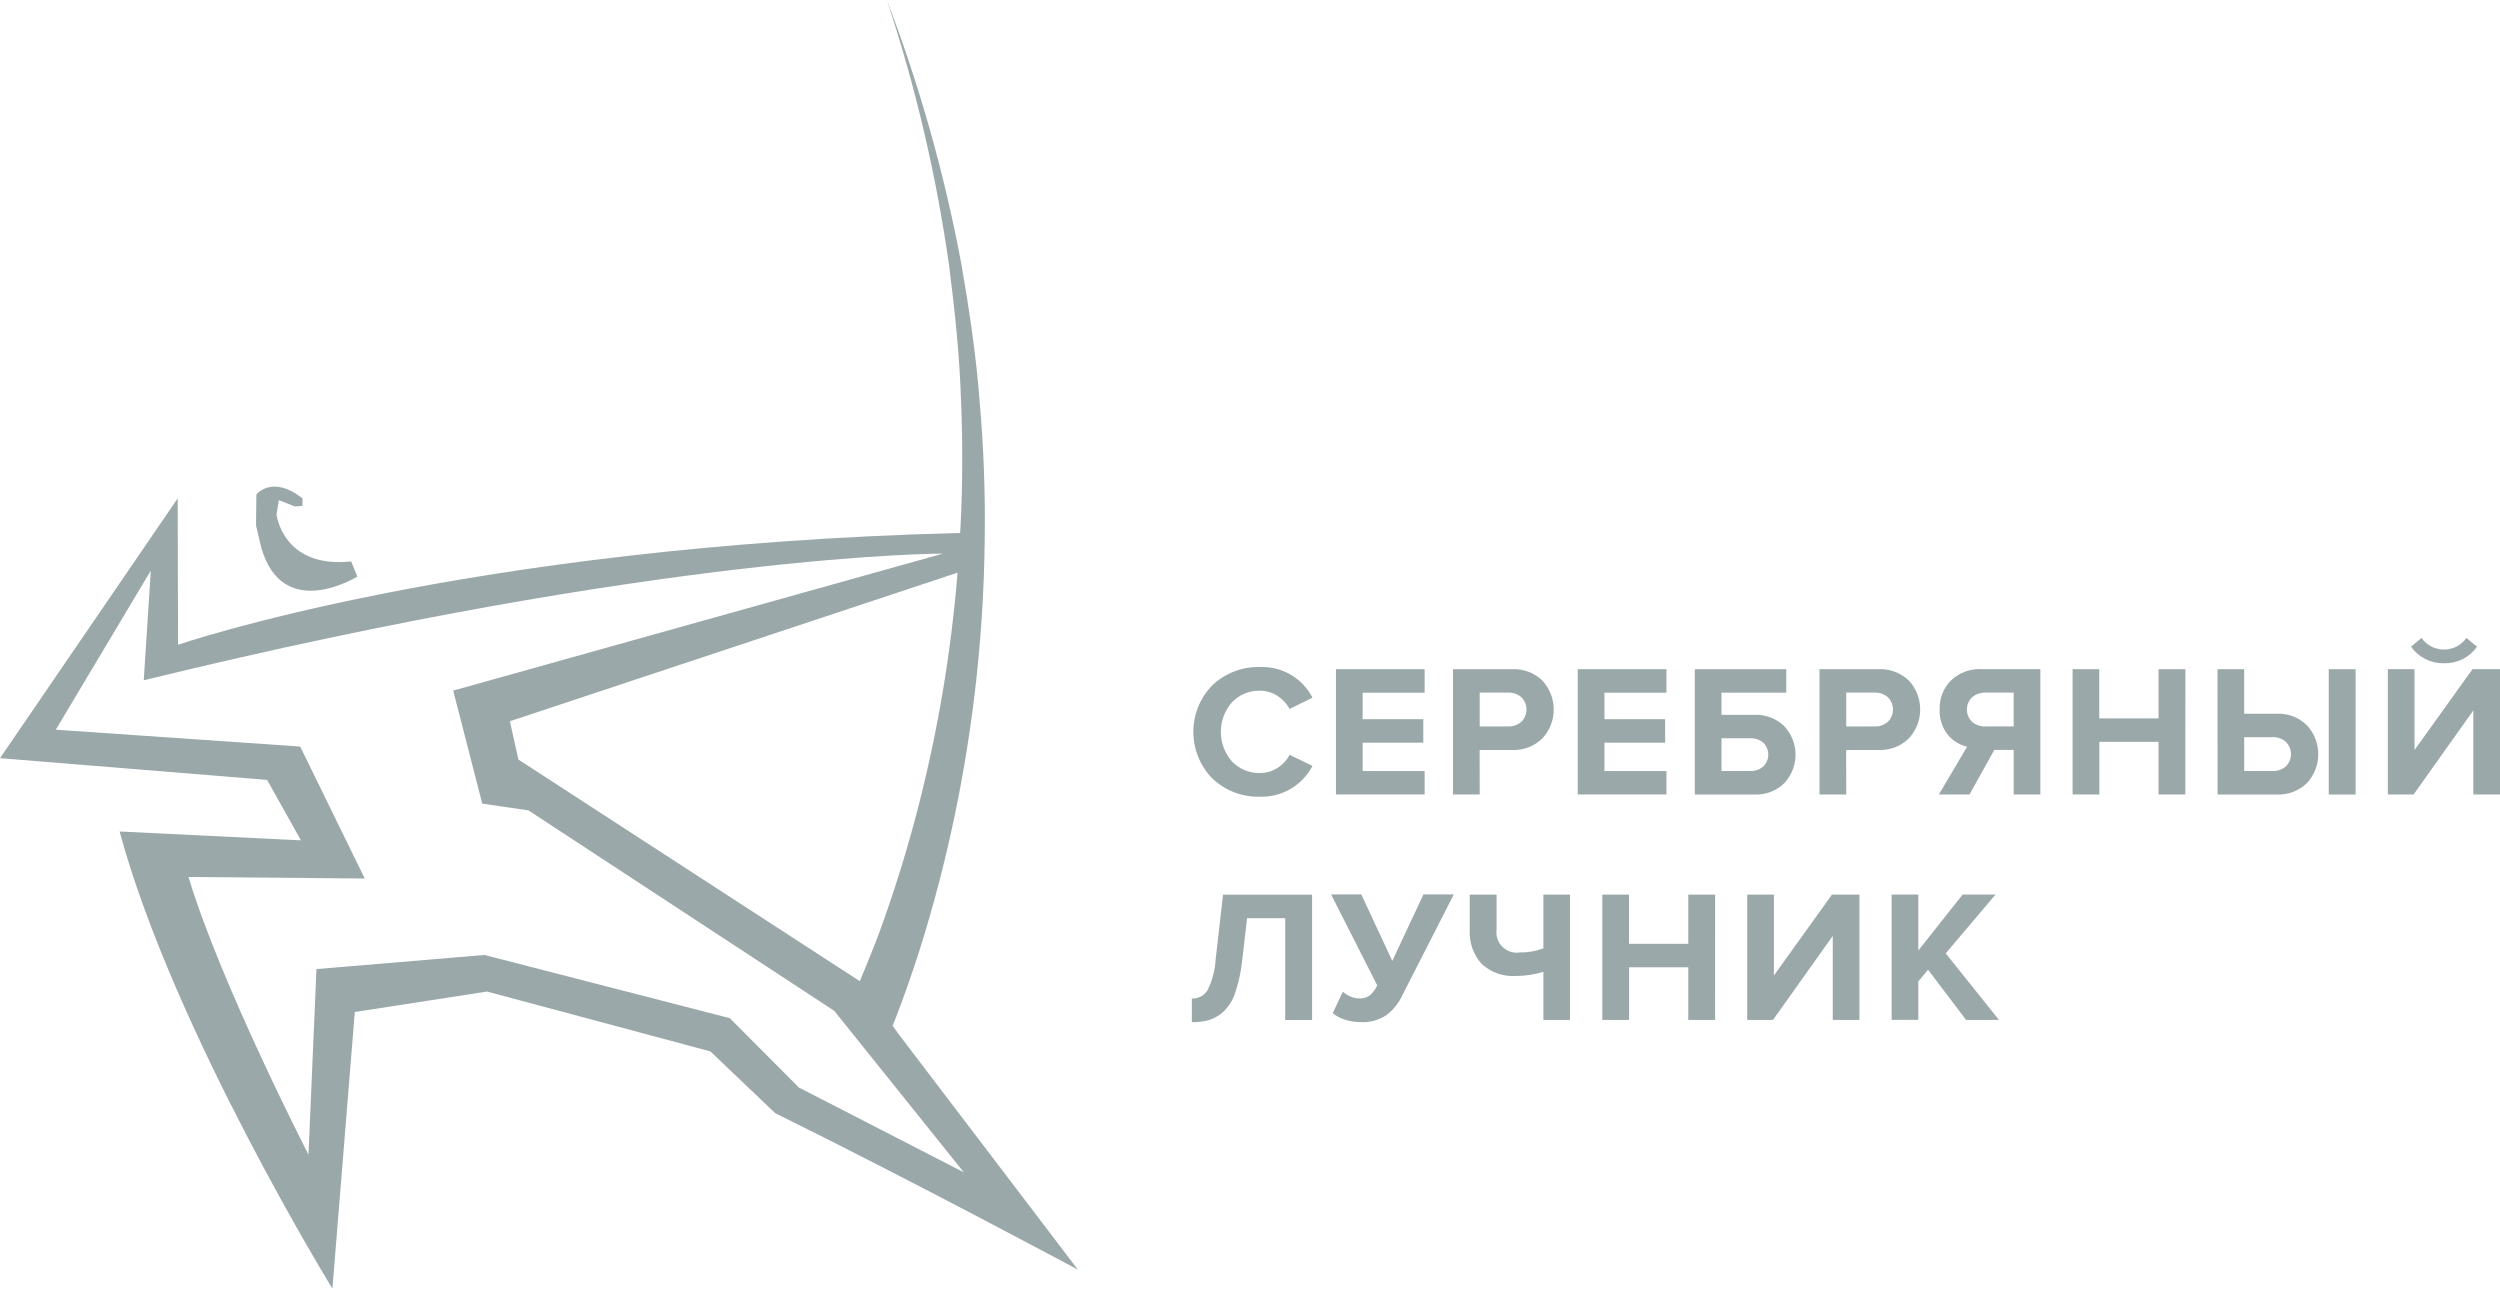 <?xml version="1.0" encoding="UTF-8"?> <svg xmlns="http://www.w3.org/2000/svg" width="181" height="94" viewBox="0 0 181 94" fill="none"><path d="M91.228 57.681C90.595 57.7 89.965 57.593 89.373 57.368C88.781 57.143 88.24 56.803 87.779 56.367C86.894 55.465 86.398 54.251 86.398 52.987C86.398 51.722 86.894 50.509 87.779 49.606C88.24 49.171 88.781 48.831 89.373 48.606C89.965 48.38 90.595 48.274 91.228 48.293C92.006 48.263 92.777 48.455 93.45 48.848C94.122 49.241 94.669 49.818 95.024 50.511L93.365 51.328C93.16 50.941 92.857 50.615 92.487 50.382C92.114 50.136 91.676 50.006 91.229 50.008C90.849 49.996 90.47 50.065 90.119 50.211C89.767 50.356 89.45 50.574 89.189 50.851C88.672 51.442 88.387 52.201 88.387 52.986C88.387 53.772 88.672 54.53 89.189 55.122C89.45 55.398 89.767 55.617 90.119 55.762C90.47 55.907 90.849 55.976 91.229 55.965C91.675 55.967 92.112 55.84 92.487 55.599C92.861 55.367 93.164 55.038 93.365 54.647L95.024 55.449C94.666 56.14 94.119 56.717 93.448 57.111C92.776 57.506 92.007 57.704 91.228 57.681Z" fill="#9BA8AA"></path><path d="M103.144 57.518H96.723V48.449H103.144V50.15H98.654V52.069H103.047V53.77H98.654V55.823H103.144V57.518Z" fill="#9BA8AA"></path><path d="M107.131 57.518H105.199V48.449H109.443C109.854 48.426 110.265 48.488 110.65 48.632C111.035 48.776 111.386 48.999 111.68 49.286C112.202 49.855 112.491 50.6 112.49 51.372C112.489 52.144 112.198 52.887 111.674 53.455C111.381 53.742 111.031 53.966 110.647 54.111C110.263 54.256 109.853 54.32 109.443 54.298H107.125L107.131 57.518ZM109.185 52.593C109.535 52.608 109.878 52.489 110.144 52.26C110.262 52.144 110.356 52.005 110.42 51.852C110.485 51.699 110.518 51.535 110.518 51.369C110.518 51.203 110.485 51.038 110.42 50.885C110.356 50.732 110.262 50.594 110.144 50.477C109.877 50.249 109.535 50.13 109.185 50.144H107.131V52.598L109.185 52.593Z" fill="#9BA8AA"></path><path d="M120.651 57.518H114.23V48.449H120.651V50.15H116.162V52.069H120.555V53.77H116.162V55.823H120.651V57.518Z" fill="#9BA8AA"></path><path d="M122.703 48.449H129.328V50.15H124.636V51.756H126.989C127.393 51.734 127.798 51.797 128.178 51.94C128.557 52.083 128.903 52.303 129.192 52.586C129.709 53.145 129.996 53.878 129.996 54.64C129.996 55.401 129.709 56.134 129.192 56.693C128.903 56.977 128.557 57.197 128.178 57.34C127.799 57.483 127.393 57.545 126.989 57.523H122.704L122.703 48.449ZM126.73 53.452H124.636V55.82H126.73C127.071 55.833 127.404 55.716 127.662 55.493C127.777 55.38 127.867 55.246 127.929 55.099C127.991 54.951 128.023 54.792 128.023 54.632C128.023 54.472 127.991 54.313 127.929 54.166C127.867 54.018 127.777 53.884 127.662 53.772C127.402 53.552 127.07 53.438 126.73 53.452Z" fill="#9BA8AA"></path><path d="M133.667 57.518H131.73V48.449H135.975C136.385 48.426 136.796 48.488 137.182 48.632C137.567 48.776 137.918 48.999 138.213 49.286C138.734 49.855 139.023 50.6 139.022 51.372C139.021 52.144 138.73 52.887 138.206 53.455C137.913 53.742 137.564 53.966 137.18 54.111C136.796 54.256 136.386 54.32 135.976 54.298H133.663L133.667 57.518ZM135.721 52.593C136.071 52.607 136.414 52.488 136.68 52.26C136.798 52.144 136.892 52.005 136.956 51.852C137.021 51.699 137.054 51.535 137.054 51.369C137.054 51.203 137.021 51.038 136.956 50.885C136.892 50.732 136.798 50.594 136.68 50.477C136.413 50.25 136.071 50.131 135.721 50.144H133.667V52.598L135.721 52.593Z" fill="#9BA8AA"></path><path d="M142.592 57.518H140.375L142.417 54.062C141.861 53.934 141.365 53.622 141.008 53.178C140.606 52.663 140.401 52.022 140.431 51.369C140.416 50.98 140.482 50.592 140.623 50.229C140.765 49.866 140.979 49.536 141.254 49.26C141.55 48.981 141.9 48.764 142.282 48.624C142.665 48.484 143.071 48.422 143.478 48.443H147.722V57.517H145.791V54.294H144.39L142.592 57.518ZM143.762 52.593H145.789V50.145H143.759C143.403 50.132 143.056 50.251 142.783 50.479C142.662 50.594 142.566 50.732 142.501 50.885C142.436 51.038 142.402 51.203 142.402 51.37C142.402 51.537 142.436 51.701 142.501 51.855C142.566 52.008 142.662 52.146 142.783 52.261C143.055 52.491 143.403 52.611 143.759 52.598L143.762 52.593Z" fill="#9BA8AA"></path><path d="M158.219 57.518H156.278V53.709H151.994V57.518H150.055V48.449H151.986V52.014H156.278V48.449H158.223L158.219 57.518Z" fill="#9BA8AA"></path><path d="M160.547 48.449H162.479V51.673H164.797C165.207 51.651 165.617 51.715 166.001 51.86C166.385 52.005 166.735 52.229 167.028 52.516C167.551 53.084 167.842 53.828 167.843 54.6C167.844 55.372 167.555 56.117 167.034 56.686C166.739 56.972 166.388 57.195 166.003 57.339C165.618 57.483 165.207 57.545 164.797 57.522H160.552L160.547 48.449ZM164.533 53.374H162.48V55.822H164.533C164.884 55.836 165.226 55.717 165.493 55.489C165.611 55.373 165.705 55.234 165.77 55.081C165.834 54.928 165.867 54.764 165.867 54.597C165.867 54.431 165.834 54.267 165.77 54.114C165.705 53.961 165.611 53.822 165.493 53.706C165.227 53.477 164.884 53.356 164.533 53.369V53.374ZM170.546 57.523H168.601V48.449H170.546V57.523Z" fill="#9BA8AA"></path><path d="M174.747 57.517H172.879V48.443H174.811V54.3L179.013 48.443H181V57.517H179.068V51.436L174.747 57.517ZM179.332 46.825C179.065 47.206 178.708 47.515 178.292 47.724C177.877 47.932 177.416 48.034 176.951 48.021C176.485 48.031 176.023 47.928 175.606 47.719C175.189 47.511 174.829 47.204 174.557 46.825L175.319 46.186C175.503 46.446 175.746 46.659 176.029 46.806C176.312 46.953 176.626 47.029 176.945 47.029C177.264 47.029 177.578 46.953 177.86 46.806C178.143 46.659 178.387 46.446 178.57 46.186L179.332 46.825Z" fill="#9BA8AA"></path><path d="M86.289 74.004V72.296C86.513 72.305 86.735 72.254 86.933 72.151C87.131 72.047 87.299 71.893 87.419 71.704C87.773 70.989 87.976 70.209 88.017 69.412L88.548 64.775H94.996V73.849H93.049V66.476H90.287L89.933 69.55C89.853 70.325 89.689 71.089 89.445 71.828C89.286 72.343 89.006 72.812 88.628 73.196C88.332 73.483 87.977 73.701 87.587 73.836C87.166 73.958 86.728 74.015 86.289 74.004Z" fill="#9BA8AA"></path><path d="M98.544 74.004C98.145 74.005 97.748 73.943 97.368 73.82C97.046 73.727 96.746 73.567 96.49 73.35L97.223 71.799C97.544 72.093 97.958 72.266 98.393 72.287C98.665 72.303 98.935 72.229 99.162 72.076C99.395 71.874 99.583 71.624 99.713 71.344L96.367 64.754H98.558L100.802 69.57L103.059 64.754H105.256L101.514 72.087C101.254 72.646 100.859 73.132 100.365 73.501C99.826 73.857 99.189 74.032 98.544 74.004Z" fill="#9BA8AA"></path><path d="M108.353 64.768V67.312C108.323 67.537 108.345 67.765 108.418 67.98C108.491 68.194 108.612 68.389 108.773 68.548C108.934 68.708 109.13 68.828 109.345 68.899C109.56 68.97 109.788 68.99 110.013 68.958C110.603 68.97 111.189 68.868 111.741 68.659V64.769H113.672V73.843H111.741V70.36C111.106 70.555 110.445 70.656 109.781 70.659C109.321 70.695 108.858 70.634 108.422 70.48C107.987 70.327 107.588 70.084 107.251 69.769C106.659 69.092 106.356 68.211 106.408 67.313V64.769L108.353 64.768Z" fill="#9BA8AA"></path><path d="M124.173 73.842H122.231V70.032H117.947V73.842H116.008V64.768H117.939V68.332H122.231V64.768H124.176L124.173 73.842Z" fill="#9BA8AA"></path><path d="M128.365 73.842H126.5V64.768H128.432V70.625L132.634 64.768H134.623V73.842H132.692V67.761L128.365 73.842Z" fill="#9BA8AA"></path><path d="M144.725 73.842H142.344L139.591 70.208L138.885 71.051V73.839H136.953V64.765H138.885V68.819L142.095 64.765H144.476L140.871 69.023L144.725 73.842Z" fill="#9BA8AA"></path><path d="M65.144 74.979L64.624 74.263C64.708 74.05 64.795 73.84 64.879 73.624C65.489 72.052 66.036 70.463 66.552 68.865C67.567 65.661 68.418 62.408 69.105 59.118C70.484 52.538 71.217 45.838 71.293 39.115C71.343 35.763 71.22 32.41 70.926 29.07C70.674 25.732 70.176 22.421 69.606 19.136C68.387 12.608 66.581 6.203 64.209 0C66.29 6.282 67.802 12.739 68.724 19.292C69.141 22.571 69.484 25.858 69.585 29.158C69.706 32.117 69.693 35.074 69.547 38.028L69.512 38.585C33.671 39.497 12.892 46.681 12.892 46.681L12.865 36.081L0 54.892L19.337 56.465L21.789 60.841L8.658 60.199C12.544 74.558 24.067 93.297 24.067 93.297L25.688 73.27L35.263 71.788L51.429 76.121L56.126 80.594C66.122 85.526 78.043 91.926 78.043 91.926L65.144 74.979ZM69.305 41.743C68.833 47.368 67.89 52.943 66.486 58.41C65.68 61.552 64.715 64.65 63.595 67.694C63.253 68.606 62.668 70.04 62.253 71.039L37.533 54.992L36.915 52.217L69.323 41.463L69.305 41.743ZM52.84 73.716L35.073 69.139L22.913 70.162L22.334 83.595C22.334 83.595 15.976 71.229 13.647 63.493L26.408 63.605L21.734 54.05L4.04 52.83L10.918 41.312L10.408 49.252C48.029 40.05 68.267 40.081 68.267 40.081L32.812 49.999L34.915 58.183L38.259 58.671L60.399 73.184L69.783 84.878L57.842 78.736L52.84 73.716Z" fill="#9BA8AA"></path><path d="M18.919 39.657L18.535 38.038L18.562 35.801C18.562 35.801 19.705 34.337 21.908 36.092L21.893 36.63L21.344 36.669L20.19 36.211L20.018 37.239C20.018 37.239 20.463 41.178 25.427 40.647L25.869 41.745C25.869 41.745 20.484 45.102 18.919 39.657Z" fill="#9BA8AA"></path></svg> 